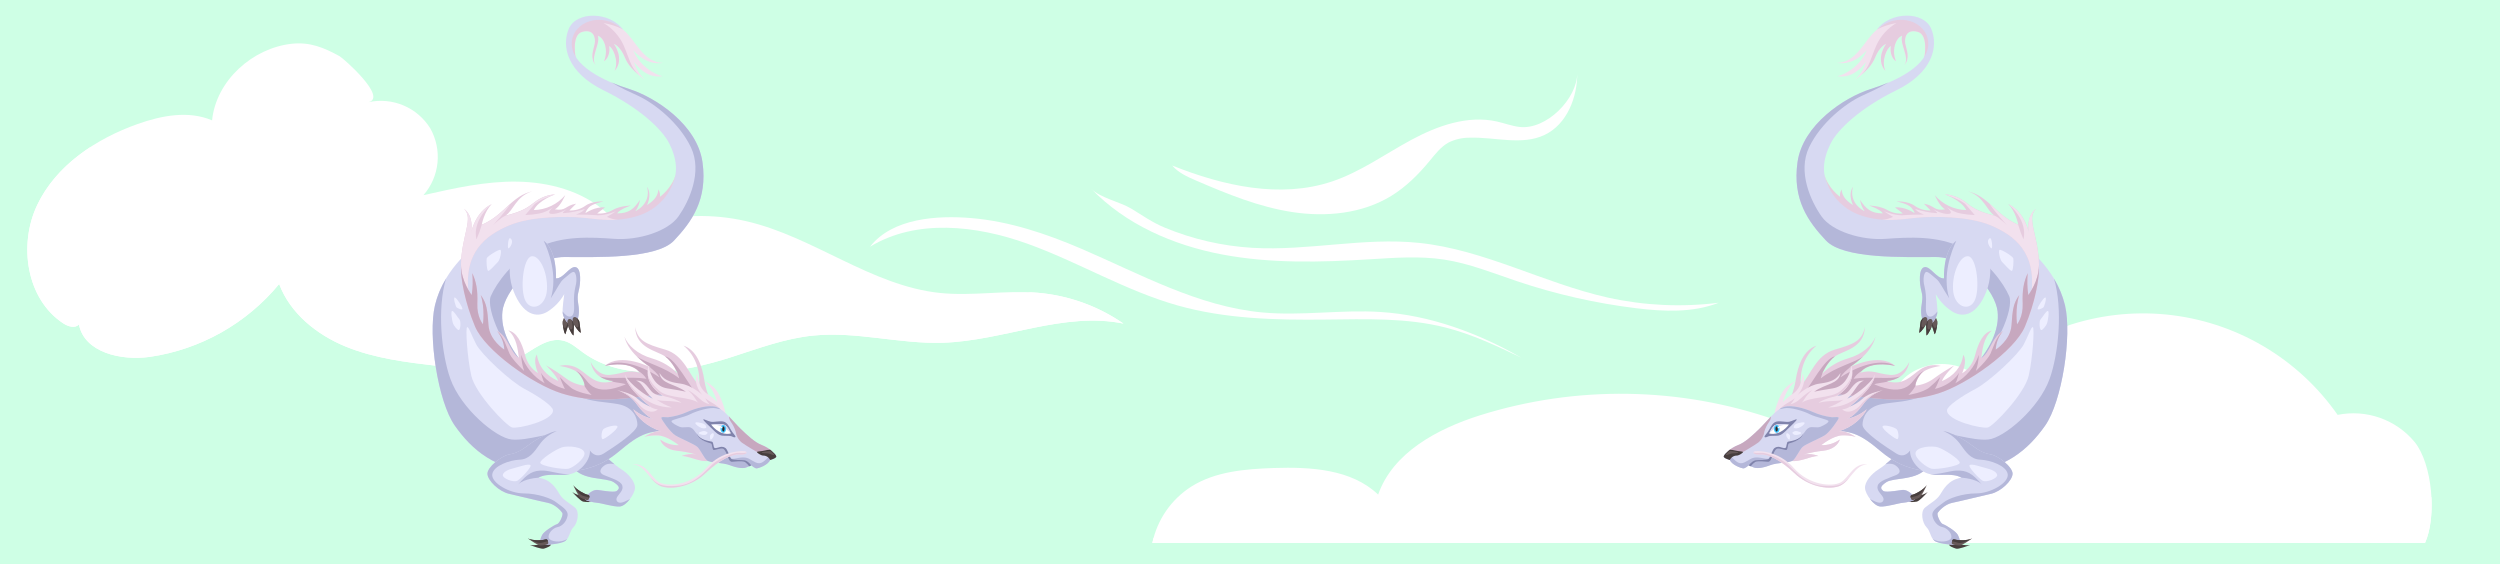 <?xml version="1.0" encoding="UTF-8"?> <svg xmlns="http://www.w3.org/2000/svg" width="1280" height="289" viewBox="0 0 1280 289" fill="none"><rect x="0" y="0" width="1280" height="289" fill="#333333" stroke="none"/> <g clip-path="url(#clip0)"> <path d="M2568 -1710H-1732V332H2568V-1710Z" fill="#CEFFE5"></path> <path d="M778 65C774 64.52 770.23 63.06 766.32 62.19C751.42 58.89 735.96 64.4 722.53 71.65C709.1 78.9 696.53 88.03 682.06 92.89C655.5 101.81 626.2 95.15 600.18 84.75C603.29 88.43 607.87 90.49 612.3 92.4C628.3 99.31 644.59 105.99 661.8 108.6C679.01 111.21 697.45 109.42 712.29 100.32C719.89 95.66 726.29 89.27 731.97 82.39C734.87 78.87 737.73 75.1 741.74 72.93C745.043 71.316 748.673 70.484 752.35 70.5C765.35 70.05 779.13 74.66 790.85 69.07C802.33 63.6 807.68 49.77 807.57 37.07C807.73 50.54 791.68 66.62 778 65Z" fill="white"></path> <path d="M641.291 126.89C669.721 128.55 698.291 121.41 726.581 124.36C760.001 127.84 790.411 145.03 823.201 152.36C841.844 156.487 861.056 157.38 880.001 155C866.711 160.21 851.891 159.54 837.711 157.81C816.993 155.28 796.585 150.653 776.801 144C764.441 139.84 752.241 134.87 739.351 132.9C726.891 131 714.201 131.97 701.621 132.74C676.271 134.3 650.621 135.02 625.621 130.27C600.621 125.52 576.211 114.88 558.621 96.53C563.221 101.37 573.421 103.32 579.191 106.81C584.961 110.3 589.921 113.89 596.321 116.54C610.629 122.475 625.829 125.974 641.291 126.89Z" fill="white"></path> <path d="M553.549 127.32C583.809 140.32 613.469 156.92 646.249 159.97C666.389 161.84 686.699 158.44 706.879 159.74C732.259 161.38 756.749 170.47 778.819 183.1C766.299 177.1 753.689 171.16 740.259 167.73C720.259 162.61 699.209 163.39 678.519 163.62C653.139 163.91 627.409 163.28 602.979 156.4C576.239 148.87 552.109 134.15 525.979 124.76C499.849 115.37 469.179 111.9 445.449 126.32C456.969 111.53 480.089 110.23 497.239 111.65C516.739 113.28 535.639 119.65 553.549 127.32Z" fill="white"></path> <path d="M108.579 61.63C96.579 56.48 82.749 59.13 70.469 63.49C49.179 71.05 28.799 84.55 19.069 104.94C9.339 125.33 13.509 153.19 32.409 165.57C34.849 167.17 38.499 168.33 40.409 166.08C43.169 180.54 62.099 184.78 76.679 182.72C102.629 178.94 126.244 165.641 142.929 145.41C148.559 160.41 162.119 171.33 176.929 177.41C191.739 183.49 207.879 185.47 223.789 187.32C237.569 188.92 252.339 190.32 264.589 183.82C272.449 179.65 280.159 172.16 288.749 174.49C292.419 175.49 295.349 178.17 298.429 180.41C319.769 195.96 349.429 190.9 374.579 182.81C388.319 178.39 401.999 173.23 416.359 171.81C438.359 169.57 460.359 176.13 482.439 175.49C513.709 174.59 544.579 159.35 575.219 165.68C562.204 156.685 547.064 151.245 531.299 149.9C514.649 148.5 497.839 151.72 481.219 149.99C445.959 146.31 416.469 121.12 381.919 113.21C365.007 109.361 347.404 109.77 330.689 114.4C327.489 115.29 324.169 116.35 320.909 115.73C316.629 114.92 313.449 111.46 310.189 108.56C297.999 97.76 281.259 93.29 264.999 93C248.739 92.71 232.669 96.35 216.799 99.93C220.851 95.291 223.364 89.509 223.991 83.382C224.618 77.254 223.328 71.084 220.299 65.72C217.056 60.484 212.268 56.383 206.596 53.983C200.923 51.583 194.646 51.002 188.629 52.32C198.629 49.91 175.809 29.84 173.869 28.78C165.809 24.34 158.689 21.42 149.419 22.4C129.379 24.56 110.639 41.21 108.579 61.63Z" fill="white"></path> <path d="M575.199 165.69C562.191 156.694 547.058 151.251 531.299 149.9C530.079 149.8 528.859 149.72 527.639 149.66C516.989 151.96 506.409 155.38 495.789 157.77C454.343 166.938 410.975 160.617 373.869 140C361.429 147.54 347.589 153.68 333.039 153.93C318.489 154.18 303.159 147.52 296.259 134.7C284.649 146.9 271.259 159.27 254.499 161.19C237.739 163.11 218.679 148.61 222.629 132.24C207.289 133 191.629 133.73 176.809 129.79C161.989 125.85 147.809 116.39 142.029 102.14C137.399 110.27 132.229 118.41 124.679 123.95C117.129 129.49 106.679 131.95 98.249 127.78C89.819 123.61 85.549 111.68 91.249 104.23C79.999 114 60.869 112.53 51.309 101.14C45.779 94.54 44.079 85.28 45.889 76.98C46.034 76.368 46.221 75.766 46.449 75.18C34.849 82.7 24.999 92.54 19.069 104.94C9.339 125.33 13.509 153.19 32.409 165.57C34.849 167.17 38.499 168.33 40.409 166.08C43.169 180.54 62.099 184.78 76.679 182.72C102.629 178.94 126.244 165.641 142.929 145.41C148.559 160.41 162.119 171.33 176.929 177.41C191.739 183.49 207.879 185.47 223.789 187.32C237.569 188.92 252.339 190.32 264.589 183.82C272.449 179.65 280.159 172.16 288.749 174.49C292.419 175.49 295.349 178.17 298.429 180.41C319.769 195.96 349.429 190.9 374.579 182.81C388.319 178.39 401.999 173.23 416.359 171.81C438.359 169.57 460.359 176.13 482.439 175.49C513.679 174.6 544.549 159.36 575.199 165.69Z" fill="white"></path> <path d="M118.001 103.72C117.629 101.064 117.843 98.359 118.629 95.795C119.415 93.231 120.754 90.871 122.551 88.88C126.199 84.933 130.958 82.186 136.201 81C142.201 79.51 148.751 79.72 154.201 82.59C159.651 85.46 163.731 91.24 163.621 97.39C163.691 95.05 166.171 93.39 168.511 93.39C170.851 93.39 173.001 94.6 174.861 96C176.302 97.002 177.537 98.272 178.501 99.74C181.501 104.74 178.371 111.66 173.501 114.9C177.418 114.013 180.861 111.69 183.151 108.39C185.995 104.723 187.368 100.126 187.001 95.5C186.784 93.205 185.986 91.002 184.682 89.101C183.379 87.199 181.613 85.66 179.551 84.63C175.371 82.72 169.901 83.7 167.031 87.29C168.031 84.42 166.741 81.1 164.521 79C162.301 76.9 159.351 75.77 156.451 74.8C150.451 72.8 144.161 71.14 137.801 71.31C131.441 71.48 124.941 73.61 120.521 78.18C117.388 81.568 115.334 85.811 114.621 90.37C113.291 97.98 115.891 106.98 122.861 110.3C121.026 109.016 119.659 107.172 118.963 105.044C118.266 102.916 118.28 100.619 119.001 98.5L118.001 103.72Z" fill="white"></path> <path d="M249.209 114C252.143 117.314 253.9 121.504 254.209 125.92C254.619 130.6 253.449 135.63 250.119 138.92C246.789 142.21 241.059 143.28 237.269 140.49C242.269 144.76 250.059 144.3 255.879 141.2C258.449 139.878 260.731 138.059 262.592 135.848C264.453 133.637 265.856 131.078 266.719 128.32C267.538 125.546 267.64 122.609 267.015 119.785C266.391 116.961 265.061 114.341 263.149 112.17C258.879 107.61 252.199 106.17 245.959 106.17C241.829 106.22 236.599 107.1 234.199 110.87C239.729 108 244.879 109.32 249.209 114Z" fill="white"></path> <path d="M172.11 46C175.42 48.81 177.84 53.84 175.35 57.4C176.28 55.32 179.57 55.9 181.08 57.6C183.45 60.28 183.5 64.48 181.91 67.68C180.32 70.88 177.36 73.21 174.22 74.93C178.757 74.134 182.93 71.934 186.15 68.64C189.23 65.26 190.82 60.36 189.56 55.96C188.3 51.56 183.84 48.09 179.3 48.63C179.957 48.083 180.412 47.333 180.594 46.497C180.775 45.662 180.671 44.79 180.3 44.02C179.509 42.501 178.288 41.249 176.79 40.42C170.79 36.6 162.79 35.48 156.54 38.8C150.59 41.95 146.43 50.24 149.54 56.67C150.44 44.54 162.18 37.59 172.11 46Z" fill="white"></path> <path d="M609.93 249.14C622.27 241.36 637.52 240.14 652.1 239.62C671.01 239.01 691.93 240.15 705.61 253.23C713.17 231.69 735.9 219.58 757.61 212.68C807.035 197.162 860.144 197.975 909.07 215C920.96 195.2 950.22 188.48 969.56 201.11C976.56 185.11 1001.56 181.11 1013.08 194.26C1025.75 182.117 1040.89 172.86 1057.48 167.126C1074.06 161.392 1091.69 159.316 1109.15 161.041C1126.62 162.767 1143.5 168.252 1158.64 177.122C1173.78 185.991 1186.82 198.033 1196.87 212.42C1204.08 210.957 1211.55 211.474 1218.49 213.916C1225.43 216.358 1231.58 220.634 1236.28 226.29C1245.5 237.69 1247.65 264.64 1241.62 278H590C591.232 272.105 593.629 266.514 597.052 261.558C600.474 256.602 604.853 252.38 609.93 249.14Z" fill="white"></path> <path d="M699.29 269.92C704.777 265.494 711.465 262.814 718.49 262.228C725.515 261.641 732.555 263.175 738.7 266.63C751.185 253.537 766.327 243.267 783.109 236.509C799.892 229.751 817.925 226.663 836 227.45C859.55 228.64 885.41 239.18 893.44 261.35C905.73 243.85 924.14 229.59 945.35 226.91C966.56 224.23 990.06 235.52 997.35 255.63C1005.35 249.88 1013.64 244.01 1023.24 241.74C1032.84 239.47 1044.18 241.69 1050 249.65C1052.45 238.07 1071.08 234.85 1077.29 244.93C1088.83 222.06 1114.75 207.28 1140.29 209C1165.83 210.72 1189.56 228.83 1197.94 253C1209.83 242.76 1228.94 242.2 1241.44 251.73C1242.69 252.73 1243.83 253.66 1244.9 254.65C1245.35 263.4 1244.29 272.02 1241.61 277.95H590C590.17 277.11 590.37 276.28 590.59 275.46C610.566 265.555 632.332 259.774 654.59 258.46C670.36 257.59 687.48 259.45 699.29 269.92Z" fill="white"></path> <path d="M319.2 15.34C325.67 20.71 329.13 31.93 339.49 32.22C330.71 33.51 325.39 26.9 324.24 25.75C327.4 33.66 335 38.12 339.2 39C330.86 40.44 325.68 33 324.52 31.66C326.68 38.13 330.28 40.87 330.28 40.87C330.28 40.87 322.51 35.87 320.06 29.65C317.61 23.43 314.3 22.46 314.3 22.46C314.3 22.46 320.06 30.09 314.73 36.27C317.03 30.95 313.73 24.18 311.85 23.61C311.85 23.61 313 28.61 309.26 31.38C311.56 26.2 309.69 19.44 306.09 18.29C307.53 22.46 302.09 29.37 304.94 33.4C301.94 29.4 303.94 25.49 304.51 22.47C305.08 19.45 304.08 14.7 298.18 16.28C292.28 17.86 294.87 30.09 294.87 30.09C294.87 30.09 287.1 17.72 294.29 12.82C301.48 7.92 310.14 6.95 319.2 15.34Z" fill="#F2E1EE"></path> <path d="M294.309 12.8C301.379 8 309.849 7 318.739 14.93C315.664 13.412 312.382 12.354 308.999 11.79C313.56 14.458 317.174 18.481 319.339 23.3C322.339 30.2 322.629 33.93 327.039 38.4C324.609 36.34 321.459 33.18 320.039 29.64C317.589 23.45 314.279 22.45 314.279 22.45C314.279 22.45 320.039 30.08 314.709 36.26C317.009 30.94 313.709 24.17 311.829 23.6C311.829 23.6 312.979 28.6 309.239 31.37C311.539 26.19 309.669 19.43 306.069 18.28C307.509 22.45 302.069 29.36 304.919 33.39C301.919 29.39 303.919 25.48 304.489 22.46C305.059 19.44 304.059 14.69 298.159 16.27C292.259 17.85 294.849 30.08 294.849 30.08C294.849 30.08 287.119 17.69 294.309 12.8Z" fill="#E6CCDF"></path> <path d="M293 251.89C293.94 252.98 297.37 256.66 298.6 256.83C299.83 257 302.69 257.42 302.73 256.35C302.77 255.28 302.92 254.13 301.41 254.3C299.9 254.47 295.19 253.64 293 251.89Z" fill="#473E3D"></path> <path d="M305.2 227.32C308.46 232.88 314.6 238.06 318.2 240.32C321.8 242.58 325.3 246.65 325.11 249.91C324.92 253.17 320.51 259.12 317.24 259.31C313.97 259.5 308.03 257.58 305.73 257.39C303.43 257.2 299.98 256.39 299.59 255.66C299.2 254.93 302.47 250.29 306.3 250.86C310.13 251.43 314.93 252.2 315.89 251.24C316.85 250.28 318 249.32 314.16 246.83C310.32 244.34 298.24 246.06 293.44 239.35C288.64 232.64 290.95 223.24 295.17 221.7C299.39 220.16 303.09 223.1 305.2 227.32Z" fill="#D7D9F2"></path> <path d="M314.209 246.88C310.369 244.39 298.289 246.11 293.489 239.4C288.689 232.69 290.999 223.29 295.219 221.75C299.439 220.21 303.089 223.09 305.219 227.31C307.757 231.307 310.96 234.842 314.689 237.76C313.232 237.257 311.642 237.292 310.209 237.86C308.099 239.01 305.609 241.7 309.209 243.23C312.809 244.76 317.839 246.11 318.609 248.6C319.379 251.09 316.879 252.82 315.919 254.55C314.959 256.28 316.299 258.39 319.759 256.85C320.839 256.37 321.759 255.91 322.579 255.51C321.009 257.56 318.979 259.25 317.269 259.35C314.009 259.54 308.059 257.62 305.759 257.43C303.459 257.24 299.999 256.43 299.619 255.7C299.239 254.97 302.499 250.33 306.329 250.9C310.159 251.47 314.959 252.24 315.919 251.28C316.879 250.32 317.999 249.38 314.209 246.88Z" fill="#B4B7D9"></path> <path d="M293.539 248.41C294.099 249.73 296.219 254.29 297.349 254.84C298.479 255.39 301.059 256.66 301.429 255.65C301.799 254.64 302.289 253.6 300.799 253.29C299.309 252.98 295.069 250.75 293.539 248.41Z" fill="#665958"></path> <path d="M300.799 253.29C301.919 253.52 301.909 254.18 301.679 254.92C301.139 254.32 299.679 254.36 298.099 253.72C296.149 252.92 293.529 248.41 293.529 248.41C295.069 250.75 299.309 253 300.799 253.29Z" fill="#473E3D"></path> <path d="M366.78 209.86C356.04 200.65 340.69 199.69 322.08 202.95C303.47 206.21 283.14 202.18 272.59 191.44C262.04 180.7 256.09 169.57 257.24 159.44C258.39 149.31 272.97 131.62 288.89 131.62C304.81 131.62 336.08 132.77 345.1 123.18C354.12 113.59 362.37 102.27 359.68 83.09C356.99 63.91 335.68 49.9 322.27 45.68C308.86 41.46 292.54 33.4 292.73 22.28C292.92 11.16 308.27 5.21 319.2 15.37C312.29 5.78 295.03 5.59 291.2 14.79C287.37 23.99 290.62 37.21 309 46.23C327.38 55.25 339.12 66.23 342.76 73.66C346.4 81.09 348.52 90.35 341.23 99.17C333.94 107.99 323.58 113.75 305.17 111.83C286.76 109.91 266.04 110.3 252.22 119.12C238.4 127.94 226.32 140.8 222.68 156.34C219.04 171.88 224.21 205.64 232.85 217.92C241.49 230.2 253.57 240.75 274.67 241.71C295.77 242.67 306.32 239.98 316.67 231.35C327.02 222.72 333.55 217.92 349.86 222.72C362.75 217 366.78 209.86 366.78 209.86Z" fill="#D7D9F2"></path> <path d="M275.169 126.89C287.829 120.56 302.509 121.42 314.589 122.29C326.669 123.16 341.929 118.55 347.389 110.78C352.849 103.01 359.769 88 353.729 75.38C347.689 62.76 334.999 52.94 326.999 49.2C322.679 47.2 317.789 45.03 313.069 42.2C316.088 43.487 319.168 44.621 322.299 45.6C335.699 49.87 356.999 63.87 359.679 83.06C362.359 102.25 354.119 113.56 345.099 123.15C336.079 132.74 304.809 131.59 288.889 131.59C272.969 131.59 258.389 149.24 257.239 159.41C256.169 168.83 261.239 179.08 270.339 189.08C258.249 181.15 248.599 157.84 251.289 151.64C254.169 145 262.509 133.22 275.169 126.89Z" fill="#B4B7D9"></path> <path d="M222.71 156.34C223.877 151.495 225.793 146.863 228.39 142.61C223.7 158.09 226.05 181.33 230.58 193.94C236.05 209.19 253.89 224.15 261.94 225.02C269.99 225.89 283.81 220.7 288.94 221.85C293.179 223.461 297.156 225.692 300.74 228.47C300.74 228.47 303.62 235.66 309.08 232.21C314.54 228.76 326.35 220.99 326.35 217.53C326.35 214.07 324.35 208.32 316.28 206.88C309.78 205.72 302.9 205.88 295.96 202.79C304.574 204.408 313.409 204.459 322.04 202.94C340.65 199.68 356.04 200.64 366.74 209.85C366.74 209.85 362.74 216.95 349.86 222.7C333.55 217.9 327.03 222.7 316.67 231.33C306.31 239.96 295.76 242.65 274.67 241.69C253.58 240.73 241.48 230.18 232.85 217.9C224.22 205.62 219.06 171.88 222.71 156.34Z" fill="#B4B7D9"></path> <path d="M283.139 210.05C283.059 207.94 275.849 202.95 268.559 199.12C261.269 195.29 246.499 181.47 243.809 176.29C241.119 171.11 240.169 167.47 239.209 167.47C238.249 167.47 239.209 183.2 241.319 192.41C243.429 201.62 259.319 218.12 262.229 218.88C265.139 219.64 283.329 215.42 283.139 210.05Z" fill="#EDEEFF"></path> <path d="M234.79 169C235.79 169.25 236.13 164.4 235.17 163.44C234.21 162.48 232.48 159.22 231.53 159.22C230.58 159.22 231.53 164.4 231.91 165.55C232.29 166.7 234 168.81 234.79 169Z" fill="#EDEEFF"></path> <path d="M232.88 152.31C231.88 152.11 233.26 157.11 233.88 157.49C234.5 157.87 236.76 159.02 236.76 158.07C236.76 157.12 233.83 152.5 232.88 152.31Z" fill="#EDEEFF"></path> <path d="M316.131 218.3C315.651 217.17 309.801 218.68 308.841 219.83C307.881 220.98 307.691 224.43 308.461 224.83C309.231 225.23 316.711 219.64 316.131 218.3Z" fill="#EDEEFF"></path> <path d="M256.28 127.95C255.59 127.44 249.37 131.21 249.18 132.36C248.99 133.51 249.18 138.5 249.95 138.69C250.72 138.88 253.95 135.05 254.95 134.09C255.95 133.13 257 128.52 256.28 127.95Z" fill="#EDEEFF"></path> <path d="M261.271 122C260.151 121.26 259.741 127 260.271 127.18C260.801 127.36 263.571 123.54 261.271 122Z" fill="#EDEEFF"></path> <path d="M271.289 279C272.619 279.55 277.289 281.31 278.509 280.91C279.729 280.51 282.429 279.6 281.979 278.63C281.529 277.66 281.149 276.57 279.879 277.39C278.609 278.21 273.999 279.62 271.289 279Z" fill="#473E3D"></path> <path d="M275.65 244.58C280.83 241.7 287.35 244.2 292.92 242.47C298.49 240.74 304.81 232.69 300.79 226.93C296.77 221.17 287.36 219.45 282.37 221.37C278.039 223.016 273.968 225.275 270.28 228.08C266.64 230.77 264.72 231.92 260.69 232.68C256.66 233.44 249.37 239.2 249.56 242.68C249.75 246.16 255.51 251.68 260.69 252.85C265.87 254.02 276.61 256.69 280.45 257.45C284.29 258.21 287.36 261.67 287.93 262.63C288.5 263.59 286.59 268 285.24 268.38C283.89 268.76 278.53 272.02 277.57 273.94C276.61 275.86 276.04 278.16 276.8 278.74C277.56 279.32 287.54 278.74 289.65 276.82C291.76 274.9 291.57 272.02 293.65 269.91C295.73 267.8 296.91 262.04 294.42 259.91C291.93 257.78 288.47 256.07 286.75 253.39C285.03 250.71 282.56 245.54 275.65 244.58Z" fill="#D7D9F2"></path> <path d="M280.451 257.44C276.611 256.67 265.871 253.99 260.691 252.84C255.511 251.69 249.761 246.13 249.561 242.67C249.361 239.21 256.661 233.46 260.691 232.67C264.721 231.88 266.641 230.75 270.281 228.07C273.968 225.265 278.04 223.005 282.371 221.36C283.254 221.034 284.174 220.819 285.111 220.72C281.421 222.114 278.253 224.615 276.041 227.88C273.551 231.33 271.041 235.17 266.041 235.36C261.041 235.55 252.611 238.43 252.041 242.84C251.471 247.25 260.861 252.62 268.151 252.62C275.441 252.62 282.541 255.31 284.841 257.22C287.141 259.13 291.171 261.06 290.591 264.13C290.011 267.2 287.711 269.5 285.411 269.89C283.111 270.28 280.231 273.34 281.001 275.45C281.661 277.26 287.001 278.22 290.401 275.92C290.175 276.236 289.917 276.528 289.631 276.79C287.521 278.71 277.541 279.28 276.781 278.71C276.021 278.14 276.591 275.83 277.551 273.91C278.511 271.99 283.881 268.73 285.221 268.35C286.561 267.97 288.481 263.55 287.911 262.6C287.341 261.65 284.291 258.2 280.451 257.44Z" fill="#B4B7D9"></path> <path d="M275.65 244.58C276.327 244.678 276.995 244.825 277.65 245.02L275.65 244.58Z" fill="#B4B7D9"></path> <path d="M278.339 240.94C281.889 241.07 287.129 243.04 291.869 242.75C286.549 243.91 280.509 241.89 275.649 244.59C275.649 244.59 268.359 244.97 265.289 248.04C270.279 242.28 272.999 240.75 278.339 240.94Z" fill="#B4B7D9"></path> <path d="M270.279 275.66C271.429 276.52 275.559 279.4 276.799 279.3C278.039 279.2 280.919 279.01 280.729 277.96C280.539 276.91 280.439 275.75 278.999 276.23C277.559 276.71 272.779 276.91 270.279 275.66Z" fill="#665958"></path> <path d="M279 276.24C280.09 275.88 280.41 276.45 280.58 277.24C279.81 276.99 278.58 277.77 276.89 278C274.8 278.29 270.27 275.7 270.27 275.7C272.78 276.91 277.57 276.72 279 276.24Z" fill="#473E3D"></path> <path d="M299.249 231.92C298.819 228.69 290.809 228.08 287.739 229.04C284.669 230 276.609 235.18 276.609 236.91C276.609 238.64 288.509 240.55 290.999 240C293.489 239.45 299.629 234.8 299.249 231.92Z" fill="#EDEEFF"></path> <path d="M271.63 238.25C270.92 237.06 265.11 239.25 262.81 239.78C260.51 240.31 257.63 241.51 257.44 243.23C257.25 244.95 263 247.23 264.92 246.11C266.84 244.99 272.2 239.21 271.63 238.25Z" fill="#EDEEFF"></path> <path d="M289.65 162.41C288.53 162.3 288.18 164.09 288.09 164.76C288 165.43 288.5 170.05 289.49 171.13C290.42 167.81 291.36 165.88 291.23 164.94C291.1 164 290.72 162.52 289.65 162.41Z" fill="#665958"></path> <path d="M288.09 164.77C288.09 164.63 288.14 164.43 288.19 164.21C288.19 165.49 288.37 167.74 289.19 167.88C290.25 168.05 290.68 165 290.65 163.21C290.928 163.758 291.108 164.35 291.18 164.96C291.32 165.89 290.38 167.82 289.44 171.15C288.5 170.06 288 165.44 288.09 164.77Z" fill="#473E3D"></path> <path d="M284.669 142.53C284.669 142.53 285.669 122.53 273.539 121.43C261.409 120.33 258.389 137.54 262.999 149.24C267.609 160.94 274.509 163.05 280.269 159.6C283.85 157.365 286.816 154.271 288.899 150.6C288.899 150.6 287.749 158.27 288.129 160.6C288.509 162.93 290.819 166.55 292.729 166.35C294.639 166.15 296.179 164.24 296.369 160.02C296.559 155.8 295.029 153.5 296.179 149.28C297.329 145.06 297.709 137.39 294.649 136.81C291.589 136.23 288.509 142.72 284.669 142.53Z" fill="#D7D9F2"></path> <path d="M284.67 142.53C288.51 142.72 291.58 136.2 294.67 136.77C297.76 137.34 297.36 145.02 296.2 149.24C295.04 153.46 296.58 155.76 296.39 159.98C296.2 164.2 294.66 166.12 292.75 166.31C290.84 166.5 288.53 162.86 288.15 160.56C288.097 160.199 288.07 159.835 288.07 159.47C288.97 160.72 290.44 162.33 291.98 162.09C294.47 161.71 293.9 157.09 293.9 155.18C293.746 152.281 294.005 149.376 294.67 146.55C295.67 142.91 294.86 139.64 293.9 139.26C292.94 138.88 290.83 140.99 288.72 142.71C286.61 144.43 285.84 146.93 282.01 152.71C285.68 140.97 280.82 128.45 278.33 123.21C285.35 128.32 284.67 142.53 284.67 142.53Z" fill="#B4B7D9"></path> <path d="M291.43 163.32C290.33 163.52 290.43 165.32 290.57 166.01C290.71 166.7 292.39 171.01 293.64 171.77C293.64 168.32 294.02 166.21 293.64 165.34C293.26 164.47 292.49 163.13 291.43 163.32Z" fill="#665958"></path> <path d="M290.57 166C290.57 165.86 290.57 165.66 290.51 165.44C290.88 166.67 291.64 168.79 292.51 168.69C293.58 168.56 293.16 165.52 292.66 163.79C293.081 164.241 293.42 164.762 293.66 165.33C294.04 166.19 293.66 168.33 293.66 171.76C292.39 171 290.67 166.67 290.57 166Z" fill="#473E3D"></path> <path d="M293.889 162.4C292.829 162.77 293.249 164.54 293.439 165.19C293.629 165.84 295.999 169.84 297.349 170.41C296.829 167 296.879 164.85 296.349 164.06C295.819 163.27 294.909 162 293.889 162.4Z" fill="#665958"></path> <path d="M293.451 165.18C293.451 165.04 293.361 164.85 293.311 164.63C293.861 165.79 294.931 167.77 295.781 167.54C296.781 167.25 295.941 164.3 295.181 162.68C295.658 163.063 296.064 163.526 296.381 164.05C296.891 164.85 296.831 166.99 297.381 170.4C296.001 169.84 293.651 165.83 293.451 165.18Z" fill="#473E3D"></path> <path d="M272.2 131.21C267.8 131.84 266.06 148.67 269.13 154.21C272.2 159.75 279.68 156.9 280.06 148.07C280.44 139.24 276.23 130.63 272.2 131.21Z" fill="#EDEEFF"></path> <path d="M236 135.81C236.29 120.27 242.81 111.64 237.44 106.81C243.19 111.03 241.08 119.47 241.08 119.47C241.08 119.47 243.19 108.54 251.82 104.47C247.98 108.11 246.64 115.02 246.64 115.02C246.64 115.02 251.44 113.49 257.96 107.35C264.48 101.21 267.55 99.1 272.54 97.95C264.1 100.44 262.76 108.12 258.73 110.42C267.94 108.12 270.24 106.2 274.46 102.94C277.337 100.905 280.723 99.711 284.24 99.49C284.24 99.49 275.61 102.56 273.31 107.55C276.386 107.486 279.412 106.77 282.19 105.447C284.967 104.125 287.432 102.227 289.42 99.88C289.42 99.88 286.93 105.83 284.05 107.17C290 108.17 289.23 105.25 294.98 104.29L291.53 107.74C294.396 107.88 297.229 107.071 299.59 105.44C303.23 102.75 308.99 103.14 308.99 103.14C308.99 103.14 303.24 104.29 301.51 106.21C299.78 108.13 299.78 109.09 299.78 109.09C299.78 109.09 304.78 105.64 309.78 106.21C307.86 107.55 305.78 109.28 305.78 109.28C308.519 109.53 311.268 108.925 313.65 107.55C317.65 105.25 323.05 105.25 323.05 105.25C323.05 105.25 317.49 106.98 315.95 109.25C322.09 109.25 324.58 106.95 327.65 102.34C327.359 104.417 326.57 106.394 325.35 108.1C325.35 108.1 333.6 104.46 331.3 95.63C334.18 100.04 330.92 105.8 331.11 105.22C331.3 104.64 336.86 102.34 337.06 96.97C338.4 99.27 337.83 100.81 337.83 100.81C337.83 100.81 344.16 96.4 346.08 88.92C345.089 93.886 342.788 98.498 339.415 102.276C336.043 106.054 331.722 108.863 326.9 110.41C315.39 114.25 304.84 111.94 297.9 111.41C290.96 110.88 272.39 110.41 260.68 115.41C248.97 120.41 236.68 129.03 240.15 151.86C237.929 146.762 236.528 141.345 236 135.81Z" fill="#E6CCDF"></path> <path d="M290.49 106.93L291.19 106.47C291.19 106.47 290.94 106.65 290.49 106.93Z" fill="#F2E1EE"></path> <path d="M283.16 106.08C283.68 105.62 284.09 105.31 284.09 105.31C284.09 105.31 283.76 105.63 283.16 106.08Z" fill="#F2E1EE"></path> <path d="M273.35 104.93C271.05 107.62 268.94 110.11 268.94 110.11C271.322 110.029 273.696 109.771 276.04 109.34C278.64 108.83 281.083 107.713 283.17 106.08C281.79 107.3 279.69 109.53 282.76 109.53C285.83 109.53 289.13 107.78 290.5 106.92C289.37 107.69 287.38 109.14 288.5 109.14C292.22 108.876 295.894 108.157 299.44 107C298.29 108.73 294.84 109.88 294.84 109.88C294.84 109.88 300.98 109.88 303.47 110.07C305.96 110.26 309.23 110.65 315.36 108.15C313.884 109.198 312.348 110.16 310.76 111.03C312.49 111.893 314.379 112.394 316.31 112.5C309.05 113 302.63 111.81 297.91 111.41C291 110.83 272.4 110.41 260.69 115.41C248.98 120.41 236.69 129.03 240.16 151.86C237.935 146.763 236.531 141.346 236 135.81C236.29 120.27 242.81 111.64 237.44 106.81C242.57 110.57 241.44 117.68 241.15 119.18C241.54 117.49 243.85 108.83 250.98 104.94L251.26 104.89C241.09 114.1 243.97 122.54 243.97 122.54C245.038 120.111 245.937 117.612 246.66 115.06C246.66 115.06 251.46 113.53 257.98 107.39C259.22 106.22 260.34 105.2 261.36 104.3C258.75 108.51 252.41 115.3 252.41 115.3C252.41 115.3 256.82 111.08 258.74 110.5C267.95 108.2 270.25 106.28 274.47 103.02C277.347 100.985 280.733 99.791 284.25 99.57C284.25 99.57 275.65 102.24 273.35 104.93Z" fill="#F2E1EE"></path> <path d="M236.001 135.81C235.711 142.72 238.001 154.81 243.191 167.17C248.381 179.53 272.831 196.81 287.501 201.41C302.171 206.01 315.411 204.86 334.401 202.27C345.739 200.744 357.243 203.442 366.721 209.85C363.639 205.49 361.588 200.488 360.721 195.22C359.431 186.73 356.551 179.22 349.931 176.95C355.931 181.84 358.561 189.32 357.991 197.38C352.811 192.2 350.511 181.84 340.441 178.96C330.371 176.08 326.631 174.36 325.191 167.45C325.481 178.38 336.411 179.54 340.441 182.45C344.471 185.36 347.061 191.37 347.061 191.37C343.48 187.715 339.021 185.04 334.111 183.6C326.051 181.3 321.451 176.69 319.721 172.38C321.721 181.3 333.241 188.21 333.241 188.21C333.241 188.21 317.991 180.15 309.641 187.35C319.421 185.35 325.181 187.64 327.481 190.8C321.151 189.07 318.851 191.38 312.231 191.95C305.611 192.52 302.451 185.33 302.451 185.33C302.451 185.33 303.311 194.25 313.961 195.11C305.331 197.7 301.871 192.52 296.691 189.11C295.188 188.099 293.485 187.421 291.698 187.123C289.911 186.824 288.081 186.912 286.331 187.38C286.331 187.38 294.101 188.24 296.691 191.7C299.281 195.16 299.281 197.46 299.281 197.46C295.837 197.085 292.556 195.793 289.781 193.72C286.488 191.277 283.052 189.033 279.491 187C279.491 187 284.961 192.18 285.821 195.06C279.821 192.47 275.751 187.87 274.891 181.54C272.591 184.71 275.471 191.04 275.471 191.04C272.144 188.955 269.767 185.648 268.851 181.83C267.121 175.21 264.531 170.03 260.221 169.17C264.541 172.62 265.111 179.24 265.691 183.27C261.091 180.39 259.931 171.76 254.471 169.46C256.727 172.13 258.042 175.469 258.211 178.96C258.211 178.96 250.731 174.36 250.151 166.59C249.571 158.82 249.291 155.37 246.151 151.05C248.451 157.96 247.301 166.05 247.301 166.05C247.301 166.05 244.131 162.31 244.421 155.4C244.711 148.49 243.841 144.18 241.831 139.86C242.196 143.598 242.099 147.366 241.541 151.08C241.541 151.08 236.001 143.87 236.001 135.81Z" fill="#E6CCDF"></path> <path d="M337.62 193.17C336.62 191.23 334.62 189.55 332.29 187.69C332.94 187.99 333.29 188.18 333.29 188.18C330.709 186.553 328.309 184.655 326.13 182.52C330.64 185.85 340.08 187.7 347.77 193.74C347.543 192.832 347.238 191.946 346.86 191.09L347.1 191.34C347.1 191.34 344.51 185.34 340.48 182.42C346.04 183.42 352.76 197.42 358.42 204.29L357.57 205.03C350.217 202.172 342.259 201.222 334.44 202.27C315.44 204.86 302.21 206.01 287.54 201.41C272.87 196.81 248.41 179.54 243.23 167.17C238.05 154.8 235.75 142.71 236.04 135.81C236.04 143.87 241.51 151.06 241.51 151.06C242.068 147.346 242.165 143.578 241.8 139.84C243.8 144.16 244.68 148.47 244.39 155.38C244.1 162.29 247.26 166 247.26 166C247.26 166 248.41 157.94 246.11 151C249.28 155.32 249.56 158.77 250.11 166.54C250.66 174.31 258.2 179 258.2 179C258.031 175.509 256.716 172.17 254.46 169.5C258.2 172.67 259.35 177.84 260.89 181.11C262.43 184.38 268.37 189.93 268.37 189.93C267.446 187.273 266.931 184.492 266.84 181.68C268.963 187.849 273.261 193.032 278.93 196.26C277.93 195.11 277.01 190.89 277.01 190.89C277.01 190.89 280.08 196.84 289.29 199.14C288.52 198.14 286.6 193 286.6 193C288.312 194.931 290.171 196.726 292.16 198.37C295.42 201.06 302.9 202.21 302.9 202.21C301.642 201.026 300.546 199.681 299.64 198.21C299.48 197.95 299.33 197.69 299.19 197.43H299.35C299.35 197.43 299.35 195.13 296.76 191.67C296.277 191.013 295.681 190.448 295 190C298.56 191.26 300.16 195.92 303.52 197.94C307.36 200.24 312.52 200.05 320.4 196.79C319.07 196.13 316.4 196.1 313.14 195.31L314.07 195.06C311.564 194.933 309.142 194.116 307.07 192.7C312.38 194.5 322.07 192.55 330.95 193.91C329.957 192.332 328.608 191.01 327.01 190.05C324.4 187.26 318.8 185.43 309.75 187.29C315.75 183.77 326.87 186.07 337.62 193.17Z" fill="#C7A8BF"></path> <path d="M365.38 235.23C360.06 237.96 353.15 233.23 348.98 233.5C351.432 232.456 354.148 232.204 356.75 232.78C353.46 231.814 350.09 231.145 346.68 230.78C341.79 230.35 338.77 227.61 338.05 225.02C340.794 227.038 344.147 228.054 347.55 227.9C347.55 227.9 341.55 223.01 336.76 222.9C331.97 222.79 329.85 223.76 329.85 223.76C329.85 223.76 334.17 220.59 338.48 220.76C331.14 218.6 326.11 213.42 324.24 209.54C327.138 212.004 330.596 213.721 334.31 214.54C334.31 214.54 330.31 212.96 326.11 207.06C323.676 203.557 320.103 201.006 316 199.84C316 199.84 323 200.99 326.22 204.01C328.248 205.894 330.627 207.362 333.22 208.33C333.22 208.33 320.42 198.83 319.98 191.78C322.43 197.1 331.63 203.15 334.22 204.15C329.62 199.83 328.9 195.66 325.59 194.94C330.34 194.36 332.06 199.4 334.37 201.13C335.824 202.166 337.588 202.673 339.37 202.57C339.37 202.57 329.3 197.1 332.03 187.32C333.18 193.32 336.2 197.97 341.53 198.83C346.86 199.69 349.3 200.12 351.17 200.56C345.17 196.24 338.51 196.82 337.65 190.92C339.65 194.23 342.4 195.67 348.3 196.39C354.2 197.11 359.67 202.29 359.67 202.29C359.67 202.29 354.49 196.97 357.08 191.21C357.37 196.53 359.38 199.99 362.4 201.86C364.18 202.941 365.782 204.29 367.15 205.86C367.15 205.86 365.71 199.1 360.68 195.21C367.68 198.09 368.74 203.7 369.89 206.14C370.72 208.221 371.3 210.393 371.62 212.61C371.62 212.61 359.25 209.73 353.62 214.61C347.99 219.49 358.08 226.7 358.08 226.7L365.38 235.23Z" fill="#F2E1EE"></path> <path d="M331 204.87C334.881 207.347 339.396 208.646 344 208.61C341.202 207.652 338.552 206.306 336.13 204.61C339.01 205.76 343.52 204.8 348.89 206.24C347.74 205.19 343.71 203.65 341.6 203.24C340.836 203.091 340.089 202.866 339.37 202.57H339.44C339.44 202.57 332.5 198.8 331.71 191.93C332.5 194.68 334.53 197.55 337.96 200.37C342.28 203.92 353.02 203.06 357.62 206.22C356.37 205.36 355.7 202.58 352.06 199.7C353.59 200.28 355.99 202.1 358.39 204.3C359.765 205.598 361.448 206.523 363.28 206.99C362.402 206.076 361.657 205.043 361.07 203.92C363.47 205.92 367.69 207.37 369.32 210.35L369.7 212.27C365.98 211.69 357.91 210.96 353.7 214.65C348.09 219.54 358.16 226.74 358.16 226.74L365.35 235.23C360.03 237.96 353.12 233.23 348.95 233.5C351.397 232.466 354.104 232.215 356.7 232.78C353.413 231.814 350.046 231.144 346.64 230.78C341.75 230.35 338.73 227.61 338.01 225.02C340.754 227.037 344.107 228.054 347.51 227.9C347.51 227.9 341.51 223.01 336.72 222.9C331.93 222.79 329.81 223.76 329.81 223.76C329.81 223.76 334.13 220.59 338.44 220.76C331.1 218.6 326.07 213.42 324.2 209.54C327.098 212.003 330.555 213.72 334.27 214.54C334.27 214.54 330.27 212.96 326.07 207.06C323.931 204.037 320.956 201.705 317.51 200.35C320.79 200.87 325.18 204.58 327.22 207.11C329.62 210.11 333.93 212.19 336.81 209.6C335.379 209.475 334.003 208.99 332.81 208.19L333.25 208.35C333.25 208.35 320.45 198.85 320.01 191.8C321 195.38 324.67 200.75 331 204.87Z" fill="#E6CCDF"></path> <path d="M394.301 235.52C394.301 235.52 397.611 234.66 397.471 233.65C397.331 232.64 393.731 229.19 390.131 227.9C386.531 226.61 382.651 222.9 379.201 219.56C375.751 216.22 370.711 209.49 366.541 208.34C362.371 207.19 355.751 209.2 351.861 210.93C348.711 212.346 345.362 213.266 341.931 213.66C340.491 213.66 338.621 213.23 338.621 213.95C338.621 214.67 343.081 221.14 345.811 222.87C348.541 224.6 355.741 227.47 357.181 228.87C358.621 230.27 360.351 234.19 361.931 235.63C363.511 237.07 369.841 236.63 373.871 238.22C377.901 239.81 380.631 239.8 381.931 239.37C382.863 239.042 383.775 238.658 384.661 238.22C384.661 238.22 386.531 239.95 387.541 239.8C388.551 239.65 393.301 238.11 394.301 235.52Z" fill="#D7D9F2"></path> <path d="M341.929 213.65C345.36 213.256 348.71 212.335 351.859 210.92C355.739 209.19 362.359 207.18 366.539 208.33C367.441 208.608 368.292 209.03 369.059 209.58C368.319 209.45 367.459 209.28 366.539 209.05C363.659 208.33 356.759 210.34 353.449 212.05C350.139 213.76 343.809 214.78 343.809 215.65C343.809 216.52 346.259 217.81 347.979 218.53C349.699 219.25 352.299 218.24 353.739 218.96C355.179 219.68 355.319 220.4 357.619 223.42C358.424 224.435 359.481 225.222 360.685 225.701C361.888 226.18 363.197 226.335 364.479 226.15C365.579 226.01 364.819 228.45 365.819 229.32C366.819 230.19 368.819 228.89 370.279 229.03C371.739 229.17 372.279 233.03 373.589 234.35C374.899 235.67 377.589 234.21 380.499 234.21C383.409 234.21 384.099 235.5 386.969 236.8C389.839 238.1 391.429 235.8 393.299 234.21C394.619 233.09 395.719 232.98 396.459 232.15C396.907 232.559 397.25 233.07 397.459 233.64C397.599 234.64 394.289 235.51 394.289 235.51C393.289 238.1 388.539 239.68 387.529 239.83C386.519 239.98 384.649 238.25 384.649 238.25C383.763 238.687 382.852 239.071 381.919 239.4C380.629 239.83 377.919 239.83 373.859 238.25C369.799 236.67 363.499 237.1 361.919 235.66C360.339 234.22 358.609 230.34 357.169 228.9C355.729 227.46 348.539 224.58 345.799 222.9C343.059 221.22 338.609 214.7 338.609 213.98C338.609 213.26 340.489 213.65 341.929 213.65Z" fill="#B4B7D9"></path> <path d="M379.2 219.55C382.65 222.86 386.54 226.55 390.13 227.89C392.07 228.65 393.858 229.751 395.41 231.14L391.72 232.59L387.6 231.44C387.6 231.44 381.94 228.18 379.73 226.55C378.039 225.153 376.942 223.165 376.66 220.99C376.125 219.167 375.283 217.449 374.17 215.91C373.61 215.12 373.284 214.187 373.23 213.22C375.4 215.44 377.49 217.91 379.2 219.55Z" fill="#C7A8BF"></path> <path d="M376.561 223.58C376.621 223.07 375.221 221.85 374.261 220.13C373.301 218.41 372.341 216.2 370.261 215.81C368.181 215.42 365.461 216.29 363.831 215.91C362.201 215.53 360.471 214.47 360.091 214.76C359.711 215.05 363.541 218.5 364.891 219.84C366.241 221.18 367.961 223.01 370.071 223.1C372.181 223.19 373.911 223.1 374.581 223.39C375.251 223.68 376.461 224.34 376.561 223.58Z" fill="#8083AB"></path> <path d="M356.609 221.66C358.239 225.59 363.519 225.78 364.479 226.17C365.439 226.56 365.059 228.95 365.819 229.34C366.579 229.73 368.819 228.67 369.369 228.76C370.124 228.765 370.86 228.999 371.479 229.43C372.479 230.1 373.689 234.13 374.359 234.9C375.029 235.67 380.209 235.48 381.169 235.67C382.129 235.86 383.279 236.53 384.669 238.26C384.669 238.26 384.229 238.48 383.609 238.75C382.995 237.884 382.233 237.133 381.359 236.53C380.109 235.86 375.889 236.34 374.739 236.43C373.589 236.52 372.919 234.51 372.529 233.55C372.139 232.59 371.279 230.1 370.129 229.71C368.979 229.32 366.009 230.57 365.329 230.38C364.649 230.19 364.659 227.5 364.179 227.12C363.699 226.74 357.859 226 356.609 221.66Z" fill="#8083AB"></path> <path d="M361.64 218.83C361.64 217.53 360.2 216.83 359.34 216.67C358.48 216.51 356.17 215.81 356.03 216.53C355.89 217.25 357.9 218.69 359.2 219.12C360.5 219.55 361.64 219.26 361.64 218.83Z" fill="#EDEEFF"></path> <path d="M362.36 221.56C362.007 221.166 361.544 220.887 361.031 220.759C360.517 220.63 359.977 220.659 359.48 220.84C358.33 221.27 357.75 221.27 357.9 221.84C358.05 222.41 359.63 222.7 360.78 222.7C361.125 222.68 361.457 222.563 361.737 222.361C362.017 222.159 362.233 221.881 362.36 221.56Z" fill="#EDEEFF"></path> <path d="M390.66 233.26C389.51 233.16 387.49 231.82 387.59 231.44C387.69 231.06 390.18 231.06 391.52 230.67C392.438 230.428 393.38 230.29 394.33 230.26C396.1 231.61 397.38 233.05 397.47 233.64C397.61 234.64 394.3 235.51 394.3 235.51C393.981 234.818 393.466 234.236 392.819 233.836C392.171 233.436 391.42 233.235 390.66 233.26Z" fill="#473E3D"></path> <path d="M374.16 221.95C374.16 221.95 372.63 218.02 370.71 217.44C368.79 216.86 364.09 217.34 364.09 217.34C364.09 217.34 368.12 223.29 374.16 221.95Z" fill="white"></path> <path d="M364.09 217.34C364.09 217.34 368.79 216.86 370.71 217.44C372.63 218.02 374.16 221.95 374.16 221.95C372.94 220.469 371.4 219.285 369.655 218.486C367.911 217.688 366.008 217.296 364.09 217.34Z" fill="#D7D9F2"></path> <path d="M370.319 221.61C371.114 221.61 371.759 220.71 371.759 219.6C371.759 218.49 371.114 217.59 370.319 217.59C369.524 217.59 368.879 218.49 368.879 219.6C368.879 220.71 369.524 221.61 370.319 221.61Z" fill="#40C5FF"></path> <path d="M370.37 220.94C370.712 220.94 370.99 220.349 370.99 219.62C370.99 218.891 370.712 218.3 370.37 218.3C370.028 218.3 369.75 218.891 369.75 219.62C369.75 220.349 370.028 220.94 370.37 220.94Z" fill="#2B2625"></path> <path d="M369.891 219.16C370.141 218.78 368.691 217.82 368.501 218.16C368.311 218.5 369.511 219.74 369.891 219.16Z" fill="white"></path> <path d="M396.25 232.93C395.65 233.19 394.16 232.21 393.16 232.14C392.16 232.07 390.16 232.07 389.99 231.71C389.82 231.35 393.87 230.92 394.23 230.92C394.59 230.92 396.75 232.71 396.25 232.93Z" fill="#665958"></path> <path d="M365.14 221.85C364.64 221.6 363.51 222.62 363.51 223.19C363.51 223.76 363.51 225.11 363.89 225.11C364.27 225.11 365.04 224.11 365.23 223.67C365.42 223.23 365.72 222.14 365.14 221.85Z" fill="#EDEEFF"></path> <path d="M381.93 231.2C380.93 230.59 369.56 230.48 361.64 239.54C353.72 248.6 341.93 249.32 337.64 247.02C333.35 244.72 330.88 236.66 323.83 237.81C330.59 237.81 332.61 246.87 338.51 248.89C344.41 250.91 354.34 248.89 361.39 242.13C368.44 235.37 375.06 232.35 378.66 232.63C382.26 232.91 382.65 231.63 381.93 231.2Z" fill="#F2E1EE"></path> <path d="M333.141 244.65C333.471 244.93 333.811 245.22 334.141 245.54C336.351 247.54 338.361 249.54 347.091 248.71C355.821 247.88 360.711 241.52 364.641 237.87C368.571 234.22 375.571 232.02 377.301 231.87C378.701 231.71 381.031 232.25 382.181 231.6C382.321 232.14 381.461 232.92 378.591 232.69C374.991 232.4 368.371 235.42 361.321 242.19C354.271 248.96 344.321 250.97 338.441 248.95C336.321 248.16 334.691 246.48 333.141 244.65Z" fill="#E6CCDF"></path> <path d="M960.8 15.34C954.33 20.71 950.87 31.93 940.51 32.22C949.29 33.51 954.61 26.9 955.76 25.75C952.6 33.66 945 38.12 940.8 39C949.14 40.44 954.32 33 955.48 31.66C953.32 38.13 949.72 40.87 949.72 40.87C949.72 40.87 957.49 35.87 959.94 29.65C962.39 23.43 965.7 22.46 965.7 22.46C965.7 22.46 959.94 30.09 965.27 36.27C962.97 30.95 966.27 24.18 968.15 23.61C968.15 23.61 967 28.61 970.74 31.38C968.44 26.2 970.31 19.44 973.91 18.29C972.47 22.46 977.91 29.37 975.06 33.4C978.06 29.4 976.06 25.49 975.49 22.47C974.92 19.45 975.92 14.7 981.82 16.28C987.72 17.86 985.13 30.09 985.13 30.09C985.13 30.09 992.9 17.72 985.71 12.82C978.52 7.92 969.86 6.95 960.8 15.34Z" fill="#F2E1EE"></path> <path d="M985.691 12.8C978.621 8 970.151 7 961.261 14.93C964.336 13.412 967.618 12.354 971.001 11.79C966.441 14.458 962.826 18.481 960.661 23.3C957.661 30.2 957.371 33.93 952.961 38.4C955.391 36.34 958.541 33.18 959.961 29.64C962.411 23.45 965.721 22.45 965.721 22.45C965.721 22.45 959.961 30.08 965.291 36.26C962.991 30.94 966.291 24.17 968.171 23.6C968.171 23.6 967.021 28.6 970.761 31.37C968.461 26.19 970.331 19.43 973.931 18.28C972.491 22.45 977.931 29.36 975.081 33.39C978.081 29.39 976.081 25.48 975.511 22.46C974.941 19.44 975.941 14.69 981.841 16.27C987.741 17.85 985.151 30.08 985.151 30.08C985.151 30.08 992.881 17.69 985.691 12.8Z" fill="#E6CCDF"></path> <path d="M987 251.89C986.06 252.98 982.63 256.66 981.4 256.83C980.17 257 977.31 257.42 977.27 256.35C977.23 255.28 977.08 254.13 978.59 254.3C980.1 254.47 984.81 253.64 987 251.89Z" fill="#473E3D"></path> <path d="M974.8 227.32C971.54 232.88 965.4 238.06 961.8 240.32C958.2 242.58 954.7 246.65 954.89 249.91C955.08 253.17 959.49 259.12 962.76 259.31C966.03 259.5 971.97 257.58 974.27 257.39C976.57 257.2 980.02 256.39 980.41 255.66C980.8 254.93 977.53 250.29 973.7 250.86C969.87 251.43 965.07 252.2 964.11 251.24C963.15 250.28 962 249.32 965.84 246.83C969.68 244.34 981.76 246.06 986.56 239.35C991.36 232.64 989.05 223.24 984.83 221.7C980.61 220.16 976.91 223.1 974.8 227.32Z" fill="#D7D9F2"></path> <path d="M965.79 246.88C969.63 244.39 981.71 246.11 986.51 239.4C991.31 232.69 989 223.29 984.78 221.75C980.56 220.21 976.91 223.09 974.78 227.31C972.242 231.307 969.039 234.842 965.31 237.76C966.767 237.257 968.357 237.292 969.79 237.86C971.9 239.01 974.39 241.7 970.79 243.23C967.19 244.76 962.16 246.11 961.39 248.6C960.62 251.09 963.12 252.82 964.08 254.55C965.04 256.28 963.7 258.39 960.24 256.85C959.16 256.37 958.24 255.91 957.42 255.51C958.99 257.56 961.02 259.25 962.73 259.35C965.99 259.54 971.94 257.62 974.24 257.43C976.54 257.24 980 256.43 980.38 255.7C980.76 254.97 977.5 250.33 973.67 250.9C969.84 251.47 965.04 252.24 964.08 251.28C963.12 250.32 962 249.38 965.79 246.88Z" fill="#B4B7D9"></path> <path d="M986.461 248.41C985.901 249.73 983.781 254.29 982.651 254.84C981.521 255.39 978.941 256.66 978.571 255.65C978.201 254.64 977.711 253.6 979.201 253.29C980.691 252.98 984.931 250.75 986.461 248.41Z" fill="#665958"></path> <path d="M979.201 253.29C978.081 253.52 978.091 254.18 978.321 254.92C978.861 254.32 980.321 254.36 981.901 253.72C983.851 252.92 986.471 248.41 986.471 248.41C984.931 250.75 980.691 253 979.201 253.29Z" fill="#473E3D"></path> <path d="M913.221 209.86C923.961 200.65 939.311 199.69 957.921 202.95C976.531 206.21 996.861 202.18 1007.41 191.44C1017.96 180.7 1023.91 169.57 1022.76 159.44C1021.61 149.31 1007.03 131.62 991.111 131.62C975.191 131.62 943.921 132.77 934.901 123.18C925.881 113.59 917.631 102.27 920.321 83.09C923.011 63.91 944.321 49.9 957.731 45.68C971.141 41.46 987.461 33.4 987.271 22.28C987.081 11.16 971.731 5.17 960.801 15.34C967.711 5.75 984.971 5.56 988.801 14.76C992.631 23.96 989.381 37.2 970.961 46.22C952.541 55.24 940.841 66.22 937.201 73.65C933.561 81.08 931.441 90.34 938.731 99.16C946.021 107.98 956.381 113.74 974.791 111.82C993.201 109.9 1013.92 110.29 1027.74 119.11C1041.56 127.93 1053.64 140.79 1057.28 156.33C1060.92 171.87 1055.75 205.63 1047.11 217.91C1038.47 230.19 1026.39 240.74 1005.29 241.7C984.191 242.66 973.641 239.97 963.291 231.34C952.941 222.71 946.411 217.91 930.101 222.71C917.251 217 913.221 209.86 913.221 209.86Z" fill="#D7D9F2"></path> <path d="M1004.83 126.89C992.171 120.56 977.49 121.42 965.41 122.29C953.33 123.16 938.07 118.55 932.61 110.78C927.15 103.01 920.23 88 926.27 75.38C932.31 62.76 945 52.94 953 49.2C957.32 47.2 962.21 45.03 966.93 42.2C963.912 43.487 960.832 44.621 957.7 45.6C944.3 49.87 923 63.87 920.32 83.06C917.64 102.25 925.881 113.56 934.901 123.15C943.921 132.74 975.19 131.59 991.11 131.59C1007.03 131.59 1021.61 149.24 1022.76 159.41C1023.83 168.83 1018.76 179.08 1009.66 189.08C1021.75 181.15 1031.4 157.84 1028.71 151.64C1025.83 145 1017.49 133.22 1004.83 126.89Z" fill="#B4B7D9"></path> <path d="M1057.29 156.34C1056.12 151.495 1054.21 146.863 1051.61 142.61C1056.3 158.09 1053.95 181.33 1049.42 193.94C1043.95 209.19 1026.11 224.15 1018.06 225.02C1010.01 225.89 996.191 220.7 991.061 221.85C986.822 223.461 982.845 225.692 979.261 228.47C979.261 228.47 976.381 235.66 970.921 232.21C965.461 228.76 953.611 221 953.611 217.53C953.611 214.06 955.611 208.32 963.681 206.88C970.181 205.72 977.061 205.88 984.001 202.79C975.387 204.408 966.552 204.459 957.921 202.94C939.311 199.68 923.921 200.64 913.221 209.85C913.221 209.85 917.221 216.95 930.101 222.7C946.411 217.9 952.931 222.7 963.291 231.33C973.651 239.96 984.201 242.65 1005.29 241.69C1026.38 240.73 1038.48 230.18 1047.11 217.9C1055.74 205.62 1060.94 171.88 1057.29 156.34Z" fill="#B4B7D9"></path> <path d="M996.861 210.05C996.941 207.94 1004.15 202.95 1011.44 199.12C1018.73 195.29 1033.5 181.47 1036.19 176.29C1038.88 171.11 1039.83 167.47 1040.79 167.47C1041.75 167.47 1040.79 183.2 1038.68 192.41C1036.57 201.62 1020.68 218.12 1017.77 218.88C1014.86 219.64 996.671 215.42 996.861 210.05Z" fill="#EDEEFF"></path> <path d="M1045.21 169C1044.21 169.25 1043.87 164.4 1044.83 163.44C1045.79 162.48 1047.52 159.22 1048.47 159.22C1049.42 159.22 1048.47 164.4 1048.09 165.55C1047.71 166.7 1046 168.81 1045.21 169Z" fill="#EDEEFF"></path> <path d="M1047.12 152.31C1048.12 152.11 1046.74 157.11 1046.12 157.49C1045.5 157.87 1043.24 159.02 1043.24 158.07C1043.24 157.12 1046.17 152.5 1047.12 152.31Z" fill="#EDEEFF"></path> <path d="M963.87 218.3C964.35 217.17 970.2 218.68 971.16 219.83C972.12 220.98 972.31 224.43 971.54 224.83C970.77 225.23 963.29 219.64 963.87 218.3Z" fill="#EDEEFF"></path> <path d="M1023.72 127.95C1024.41 127.44 1030.63 131.21 1030.82 132.36C1031.01 133.51 1030.82 138.5 1030.05 138.69C1029.28 138.88 1026.05 135.05 1025.05 134.09C1024.05 133.13 1023 128.52 1023.72 127.95Z" fill="#EDEEFF"></path> <path d="M1018.73 122C1019.85 121.26 1020.26 127 1019.73 127.18C1019.2 127.36 1016.43 123.54 1018.73 122Z" fill="#EDEEFF"></path> <path d="M1008.71 279C1007.38 279.55 1002.71 281.31 1001.49 280.91C1000.27 280.51 997.571 279.6 998.021 278.63C998.471 277.66 998.851 276.57 1000.12 277.39C1001.39 278.21 1006 279.62 1008.71 279Z" fill="#473E3D"></path> <path d="M1004.35 244.58C999.169 241.7 992.649 244.2 987.079 242.47C981.509 240.74 975.189 232.69 979.209 226.93C983.229 221.17 992.639 219.45 997.629 221.37C1001.96 223.016 1006.03 225.275 1009.72 228.08C1013.36 230.77 1015.28 231.92 1019.31 232.68C1023.34 233.44 1030.63 239.2 1030.44 242.68C1030.25 246.16 1024.49 251.68 1019.31 252.85C1014.13 254.02 1003.39 256.69 999.549 257.45C995.709 258.21 992.639 261.67 992.069 262.63C991.499 263.59 993.409 268 994.759 268.38C996.109 268.76 1001.47 272.02 1002.43 273.94C1003.39 275.86 1003.96 278.16 1003.2 278.74C1002.44 279.32 992.459 278.74 990.349 276.82C988.239 274.9 988.429 272.02 986.349 269.91C984.269 267.8 983.089 262.04 985.579 259.91C988.069 257.78 991.529 256.07 993.249 253.39C994.969 250.71 997.439 245.54 1004.35 244.58Z" fill="#D7D9F2"></path> <path d="M999.55 257.44C1003.39 256.67 1014.13 253.99 1019.31 252.84C1024.49 251.69 1030.24 246.13 1030.44 242.67C1030.64 239.21 1023.34 233.46 1019.31 232.67C1015.28 231.88 1013.36 230.75 1009.72 228.07C1006.03 225.265 1001.96 223.005 997.63 221.36C996.747 221.034 995.826 220.819 994.89 220.72C998.579 222.114 1001.75 224.615 1003.96 227.88C1006.45 231.33 1008.96 235.17 1013.96 235.36C1018.96 235.55 1027.39 238.43 1027.96 242.84C1028.53 247.25 1019.14 252.62 1011.85 252.62C1004.56 252.62 997.46 255.31 995.16 257.22C992.86 259.13 988.83 261.06 989.41 264.13C989.99 267.2 992.29 269.5 994.59 269.89C996.89 270.28 999.77 273.34 999 275.45C998.34 277.26 993 278.22 989.6 275.92C989.825 276.236 990.083 276.528 990.37 276.79C992.48 278.71 1002.46 279.28 1003.22 278.71C1003.98 278.14 1003.41 275.83 1002.45 273.91C1001.49 271.99 996.12 268.73 994.78 268.35C993.44 267.97 991.52 263.55 992.09 262.6C992.66 261.65 995.71 258.2 999.55 257.44Z" fill="#B4B7D9"></path> <path d="M1004.35 244.58C1003.67 244.678 1003 244.825 1002.35 245.02L1004.35 244.58Z" fill="#B4B7D9"></path> <path d="M1001.66 240.94C998.109 241.07 992.869 243.04 988.129 242.75C993.449 243.91 999.489 241.89 1004.35 244.59C1004.35 244.59 1011.64 244.97 1014.71 248.04C1009.72 242.28 1007 240.75 1001.66 240.94Z" fill="#B4B7D9"></path> <path d="M1009.72 275.66C1008.57 276.52 1004.44 279.4 1003.2 279.3C1001.96 279.2 999.081 279.01 999.271 277.96C999.461 276.91 999.561 275.75 1001 276.23C1002.44 276.71 1007.22 276.91 1009.72 275.66Z" fill="#665958"></path> <path d="M1001 276.24C999.91 275.88 999.59 276.45 999.42 277.24C1000.19 276.99 1001.42 277.77 1003.11 278C1005.2 278.29 1009.73 275.7 1009.73 275.7C1007.22 276.91 1002.43 276.72 1001 276.24Z" fill="#473E3D"></path> <path d="M980.749 231.92C981.179 228.69 989.189 228.08 992.259 229.04C995.329 230 1003.39 235.18 1003.39 236.91C1003.39 238.64 991.489 240.55 988.999 240C986.509 239.45 980.369 234.8 980.749 231.92Z" fill="#EDEEFF"></path> <path d="M1008.37 238.25C1009.08 237.06 1014.89 239.25 1017.19 239.78C1019.49 240.31 1022.37 241.51 1022.56 243.23C1022.75 244.95 1017 247.23 1015.08 246.11C1013.16 244.99 1007.8 239.21 1008.37 238.25Z" fill="#EDEEFF"></path> <path d="M990.35 162.41C991.47 162.3 991.82 164.09 991.91 164.76C992 165.43 991.5 170.05 990.51 171.13C989.58 167.81 988.64 165.88 988.77 164.94C988.9 164 989.28 162.52 990.35 162.41Z" fill="#665958"></path> <path d="M991.911 164.77C991.911 164.63 991.861 164.43 991.811 164.21C991.811 165.49 991.631 167.74 990.811 167.88C989.751 168.05 989.321 165 989.351 163.21C989.073 163.758 988.893 164.35 988.821 164.96C988.681 165.89 989.621 167.82 990.561 171.15C991.501 170.06 992.001 165.44 991.911 164.77Z" fill="#473E3D"></path> <path d="M995.33 142.53C995.33 142.53 994.33 122.53 1006.46 121.43C1018.59 120.33 1021.61 137.54 1017.01 149.25C1012.41 160.96 1005.5 163.06 999.74 159.61C996.16 157.375 993.194 154.281 991.11 150.61C991.11 150.61 992.26 158.28 991.88 160.61C991.5 162.94 989.19 166.56 987.28 166.36C985.37 166.16 983.83 164.25 983.64 160.03C983.45 155.81 984.98 153.51 983.83 149.29C982.68 145.07 982.3 137.4 985.36 136.82C988.42 136.24 991.49 142.72 995.33 142.53Z" fill="#D7D9F2"></path> <path d="M995.329 142.53C991.489 142.72 988.419 136.2 985.329 136.77C982.239 137.34 982.639 145.02 983.799 149.24C984.959 153.46 983.419 155.76 983.609 159.98C983.799 164.2 985.339 166.12 987.249 166.31C989.159 166.5 991.469 162.86 991.849 160.56C991.902 160.199 991.929 159.835 991.929 159.47C991.029 160.72 989.559 162.33 988.019 162.09C985.529 161.71 986.099 157.09 986.099 155.18C986.253 152.281 985.994 149.376 985.329 146.55C984.329 142.91 985.139 139.64 986.099 139.26C987.059 138.88 989.169 140.99 991.279 142.71C993.389 144.43 994.159 146.93 997.989 152.71C994.319 140.97 999.179 128.45 1001.67 123.21C994.649 128.32 995.329 142.53 995.329 142.53Z" fill="#B4B7D9"></path> <path d="M988.57 163.32C989.67 163.52 989.57 165.32 989.43 166.01C989.29 166.7 987.61 171.01 986.36 171.77C986.36 168.32 985.98 166.21 986.36 165.34C986.74 164.47 987.51 163.13 988.57 163.32Z" fill="#665958"></path> <path d="M989.431 166C989.431 165.86 989.431 165.66 989.491 165.44C989.121 166.67 988.361 168.79 987.491 168.69C986.421 168.56 986.841 165.52 987.341 163.79C986.919 164.241 986.581 164.762 986.341 165.33C985.961 166.19 986.341 168.33 986.341 171.76C987.611 171 989.331 166.67 989.431 166Z" fill="#473E3D"></path> <path d="M986.11 162.4C987.17 162.77 986.75 164.54 986.56 165.19C986.37 165.84 984 169.84 982.65 170.41C983.17 167 983.12 164.85 983.65 164.06C984.18 163.27 985.09 162 986.11 162.4Z" fill="#665958"></path> <path d="M986.551 165.18C986.551 165.04 986.641 164.85 986.691 164.63C986.141 165.79 985.071 167.77 984.221 167.54C983.221 167.25 984.061 164.3 984.821 162.68C984.344 163.063 983.938 163.526 983.621 164.05C983.111 164.85 983.171 166.99 982.621 170.4C984.001 169.84 986.351 165.83 986.551 165.18Z" fill="#473E3D"></path> <path d="M1007.8 131.21C1012.2 131.84 1013.94 148.67 1010.87 154.21C1007.8 159.75 1000.32 156.9 999.94 148.07C999.56 139.24 1003.77 130.63 1007.8 131.21Z" fill="#EDEEFF"></path> <path d="M1044 135.81C1043.71 120.27 1037.19 111.64 1042.56 106.81C1036.81 111.03 1038.92 119.47 1038.92 119.47C1038.92 119.47 1036.81 108.54 1028.18 104.47C1032.02 108.11 1033.36 115.02 1033.36 115.02C1033.36 115.02 1028.56 113.49 1022.04 107.35C1015.52 101.21 1012.45 99.1 1007.46 97.95C1015.9 100.44 1017.24 108.12 1021.27 110.42C1012.06 108.12 1009.76 106.2 1005.54 102.94C1002.66 100.905 999.277 99.711 995.76 99.49C995.76 99.49 1004.39 102.56 1006.69 107.55C1003.61 107.486 1000.59 106.77 997.81 105.447C995.033 104.125 992.568 102.227 990.58 99.88C990.58 99.88 993.07 105.83 995.95 107.17C990 108.17 990.77 105.25 985.02 104.29L988.47 107.74C985.604 107.88 982.771 107.071 980.41 105.44C976.77 102.75 971.01 103.14 971.01 103.14C971.01 103.14 976.76 104.29 978.49 106.21C980.22 108.13 980.22 109.09 980.22 109.09C980.22 109.09 975.22 105.64 970.22 106.21C972.14 107.55 974.22 109.28 974.22 109.28C971.481 109.53 968.732 108.925 966.35 107.55C962.35 105.25 956.95 105.25 956.95 105.25C956.95 105.25 962.51 106.98 964.05 109.25C957.91 109.25 955.42 106.95 952.35 102.34C952.641 104.417 953.43 106.394 954.65 108.1C954.65 108.1 946.4 104.46 948.7 95.63C945.82 100.04 949.08 105.8 948.89 105.22C948.7 104.64 943.14 102.34 942.94 96.97C941.6 99.27 942.17 100.81 942.17 100.81C942.17 100.81 935.84 96.4 933.92 88.92C934.911 93.886 937.212 98.498 940.585 102.276C943.957 106.054 948.278 108.863 953.1 110.41C964.61 114.25 975.16 111.94 982.1 111.41C989.04 110.88 1007.61 110.41 1019.32 115.41C1031.03 120.41 1043.32 129.03 1039.85 151.86C1042.07 146.762 1043.47 141.345 1044 135.81Z" fill="#E6CCDF"></path> <path d="M989.511 106.93L988.811 106.47C988.811 106.47 989.061 106.65 989.511 106.93Z" fill="#F2E1EE"></path> <path d="M996.84 106.08C996.32 105.62 995.91 105.31 995.91 105.31C995.91 105.31 996.24 105.63 996.84 106.08Z" fill="#F2E1EE"></path> <path d="M1006.65 104.93C1008.95 107.62 1011.06 110.11 1011.06 110.11C1008.68 110.029 1006.3 109.771 1003.96 109.34C1001.36 108.83 998.916 107.713 996.829 106.08C998.209 107.3 1000.31 109.53 997.239 109.53C994.169 109.53 990.869 107.78 989.499 106.92C990.629 107.69 992.619 109.14 991.499 109.14C987.779 108.876 984.105 108.157 980.559 107C981.709 108.73 985.159 109.88 985.159 109.88C985.159 109.88 979.019 109.88 976.529 110.07C974.039 110.26 970.769 110.65 964.639 108.15C966.116 109.198 967.652 110.16 969.239 111.03C967.509 111.893 965.62 112.394 963.689 112.5C970.949 113 977.369 111.81 982.089 111.41C988.999 110.83 1007.6 110.41 1019.31 115.41C1031.02 120.41 1043.31 129.03 1039.84 151.86C1042.06 146.742 1043.45 141.304 1043.96 135.75C1043.67 120.21 1037.15 111.58 1042.52 106.75C1037.39 110.51 1038.52 117.62 1038.81 119.12C1038.42 117.43 1036.11 108.77 1028.98 104.88L1028.7 104.83C1038.87 114.04 1035.99 122.48 1035.99 122.48C1034.92 120.051 1034.02 117.552 1033.3 115C1033.3 115 1028.5 113.47 1021.98 107.33C1020.74 106.16 1019.62 105.14 1018.6 104.24C1021.21 108.45 1027.55 115.24 1027.55 115.24C1027.55 115.24 1023.14 111.02 1021.22 110.44C1012.01 108.14 1009.71 106.22 1005.49 102.96C1002.61 100.925 999.226 99.731 995.709 99.51C995.709 99.51 1004.35 102.24 1006.65 104.93Z" fill="#F2E1EE"></path> <path d="M1044 135.81C1044.29 142.72 1042 154.81 1036.81 167.17C1031.62 179.53 1007.17 196.81 992.499 201.41C977.829 206.01 964.589 204.86 945.599 202.27C934.261 200.744 922.757 203.442 913.279 209.85C916.361 205.49 918.412 200.488 919.279 195.22C920.569 186.73 923.449 179.22 930.069 176.95C924.069 181.84 921.439 189.32 922.009 197.38C927.189 192.2 929.489 181.84 939.559 178.96C949.629 176.08 953.369 174.36 954.809 167.45C954.519 178.38 943.589 179.54 939.559 182.45C935.529 185.36 932.939 191.37 932.939 191.37C936.52 187.715 940.979 185.04 945.889 183.6C953.949 181.3 958.549 176.69 960.279 172.38C958.279 181.3 946.759 188.21 946.759 188.21C946.759 188.21 962.009 180.15 970.359 187.35C960.579 185.35 954.819 187.64 952.519 190.8C958.849 189.07 961.149 191.38 967.769 191.95C974.389 192.52 977.549 185.33 977.549 185.33C977.549 185.33 976.689 194.25 966.039 195.11C974.669 197.7 978.129 192.52 983.309 189.11C984.813 188.099 986.515 187.421 988.302 187.123C990.089 186.824 991.919 186.912 993.669 187.38C993.669 187.38 985.899 188.24 983.309 191.7C980.719 195.16 980.719 197.46 980.719 197.46C984.163 197.085 987.444 195.793 990.219 193.72C993.537 191.308 996.997 189.098 1000.58 187.1C1000.58 187.1 995.109 192.28 994.249 195.16C1000.25 192.57 1004.32 187.97 1005.18 181.64C1007.48 184.81 1004.6 191.14 1004.6 191.14C1007.93 189.055 1010.3 185.748 1011.22 181.93C1012.95 175.31 1015.54 170.13 1019.85 169.27C1015.53 172.72 1014.96 179.34 1014.38 183.37C1018.98 180.49 1020.14 171.86 1025.6 169.56C1023.34 172.23 1022.03 175.569 1021.86 179.06C1021.86 179.06 1029.34 174.46 1029.92 166.69C1030.5 158.92 1030.78 155.47 1033.92 151.15C1031.62 158.06 1032.77 166.15 1032.77 166.15C1032.77 166.15 1035.94 162.41 1035.65 155.5C1035.36 148.59 1036.23 144.28 1038.24 139.96C1037.87 143.698 1037.97 147.466 1038.53 151.18C1038.53 151.18 1044 143.87 1044 135.81Z" fill="#E6CCDF"></path> <path d="M942.38 193.17C943.38 191.23 945.38 189.55 947.71 187.69C947.06 187.99 946.71 188.18 946.71 188.18C949.291 186.553 951.691 184.655 953.87 182.52C949.36 185.85 939.92 187.7 932.23 193.74C932.457 192.832 932.762 191.946 933.14 191.09L932.9 191.34C932.9 191.34 935.49 185.34 939.52 182.42C933.96 183.42 927.24 197.42 921.58 204.29L922.43 205.03C929.783 202.172 937.741 201.222 945.56 202.27C964.56 204.86 977.79 206.01 992.46 201.41C1007.13 196.81 1031.59 179.54 1036.77 167.17C1041.95 154.8 1044.25 142.71 1043.96 135.81C1043.96 143.87 1038.49 151.06 1038.49 151.06C1037.93 147.346 1037.83 143.578 1038.2 139.84C1036.2 144.16 1035.32 148.47 1035.61 155.38C1035.9 162.29 1032.73 166.03 1032.73 166.03C1032.73 166.03 1031.58 157.97 1033.88 151.03C1030.71 155.35 1030.43 158.8 1029.88 166.57C1029.33 174.34 1021.8 179 1021.8 179C1021.97 175.509 1023.28 172.17 1025.54 169.5C1021.8 172.67 1020.65 177.84 1019.11 181.11C1017.57 184.38 1011.63 189.93 1011.63 189.93C1012.55 187.273 1013.07 184.492 1013.16 181.68C1011.04 187.849 1006.74 193.032 1001.07 196.26C1002.07 195.11 1002.99 190.89 1002.99 190.89C1002.99 190.89 999.92 196.84 990.71 199.14C991.48 198.14 993.4 193 993.4 193C991.688 194.931 989.829 196.726 987.84 198.37C984.58 201.06 977.1 202.21 977.1 202.21C978.357 201.026 979.454 199.681 980.36 198.21C980.52 197.95 980.67 197.69 980.81 197.43H980.65C980.65 197.43 980.65 195.13 983.24 191.67C983.723 191.013 984.319 190.448 985 190C981.44 191.26 979.84 195.92 976.48 197.94C972.64 200.24 967.48 200.05 959.6 196.79C960.93 196.13 963.6 196.1 966.86 195.31L965.93 195.06C968.436 194.933 970.858 194.116 972.93 192.7C967.62 194.5 957.93 192.55 949.05 193.91C950.043 192.332 951.392 191.01 952.99 190.05C955.6 187.26 961.2 185.43 970.25 187.29C964.25 183.77 953.13 186.07 942.38 193.17Z" fill="#C7A8BF"></path> <path d="M914.619 235.23C919.939 237.96 926.849 233.23 931.019 233.5C928.567 232.456 925.851 232.204 923.249 232.78C926.539 231.814 929.909 231.145 933.319 230.78C938.209 230.35 941.229 227.61 941.949 225.02C939.205 227.038 935.852 228.054 932.449 227.9C932.449 227.9 938.449 223.01 943.239 222.9C948.029 222.79 950.149 223.76 950.149 223.76C950.149 223.76 945.829 220.59 941.519 220.76C948.859 218.6 953.889 213.42 955.759 209.54C952.861 212.004 949.403 213.721 945.689 214.54C945.689 214.54 949.689 212.96 953.889 207.06C956.323 203.557 959.896 201.006 963.999 199.84C963.999 199.84 956.999 200.99 953.779 204.01C951.75 205.894 949.372 207.362 946.779 208.33C946.779 208.33 959.579 198.83 960.019 191.78C957.569 197.1 948.369 203.15 945.779 204.15C950.379 199.83 951.099 195.66 954.409 194.94C949.659 194.36 947.939 199.4 945.629 201.13C944.175 202.166 942.411 202.673 940.629 202.57C940.629 202.57 950.699 197.1 947.969 187.32C946.819 193.32 943.799 197.97 938.469 198.83C933.139 199.69 930.699 200.12 928.829 200.56C934.829 196.24 941.489 196.82 942.349 190.92C940.349 194.23 937.599 195.67 931.699 196.39C925.799 197.11 920.329 202.29 920.329 202.29C920.329 202.29 925.509 196.97 922.919 191.21C922.629 196.53 920.619 199.99 917.599 201.86C915.819 202.941 914.217 204.29 912.849 205.86C912.849 205.86 914.289 199.1 919.319 195.21C912.319 198.09 911.259 203.7 910.109 206.14C909.279 208.221 908.698 210.393 908.379 212.61C908.379 212.61 920.749 209.73 926.379 214.61C932.009 219.49 921.919 226.7 921.919 226.7L914.619 235.23Z" fill="#F2E1EE"></path> <path d="M949.001 204.87C945.12 207.347 940.604 208.646 936.001 208.61C938.799 207.652 941.448 206.306 943.871 204.61C940.991 205.76 936.481 204.8 931.111 206.24C932.261 205.19 936.291 203.65 938.401 203.24C939.164 203.091 939.911 202.866 940.631 202.57H940.561C940.561 202.57 947.501 198.8 948.291 191.93C947.501 194.68 945.471 197.55 942.041 200.37C937.721 203.92 926.981 203.06 922.381 206.22C923.631 205.36 924.301 202.58 927.941 199.7C926.411 200.28 924.011 202.1 921.611 204.3C920.236 205.598 918.553 206.523 916.721 206.99C917.599 206.076 918.343 205.043 918.931 203.92C916.531 205.92 912.311 207.37 910.681 210.35L910.301 212.27C914.021 211.69 922.091 210.96 926.301 214.65C931.911 219.54 921.841 226.74 921.841 226.74L914.651 235.23C919.971 237.96 926.881 233.23 931.051 233.5C928.604 232.466 925.897 232.215 923.301 232.78C926.588 231.814 929.954 231.144 933.361 230.78C938.251 230.35 941.271 227.61 941.991 225.02C939.246 227.037 935.894 228.054 932.491 227.9C932.491 227.9 938.491 223.01 943.281 222.9C948.071 222.79 950.191 223.76 950.191 223.76C950.191 223.76 945.871 220.59 941.561 220.76C948.901 218.6 953.931 213.42 955.801 209.54C952.903 212.003 949.445 213.72 945.731 214.54C945.731 214.54 949.731 212.96 953.931 207.06C956.069 204.037 959.045 201.705 962.491 200.35C959.211 200.87 954.821 204.58 952.781 207.11C950.381 210.11 946.071 212.19 943.191 209.6C944.622 209.475 945.998 208.99 947.191 208.19L946.751 208.35C946.751 208.35 959.551 198.85 959.991 191.8C959.001 195.38 955.331 200.75 949.001 204.87Z" fill="#E6CCDF"></path> <path d="M885.7 235.52C885.7 235.52 882.39 234.66 882.53 233.65C882.67 232.64 886.27 229.19 889.87 227.9C893.47 226.61 897.35 222.9 900.8 219.56C904.25 216.22 909.29 209.49 913.46 208.34C917.63 207.19 924.25 209.2 928.14 210.93C931.289 212.346 934.639 213.266 938.07 213.66C939.51 213.66 941.38 213.23 941.38 213.95C941.38 214.67 936.92 221.14 934.19 222.87C931.46 224.6 924.26 227.47 922.82 228.87C921.38 230.27 919.65 234.19 918.07 235.63C916.49 237.07 910.16 236.63 906.13 238.22C902.1 239.81 899.37 239.8 898.07 239.37C897.138 239.042 896.226 238.658 895.34 238.22C895.34 238.22 893.47 239.95 892.46 239.8C891.45 239.65 886.7 238.11 885.7 235.52Z" fill="#D7D9F2"></path> <path d="M938.07 213.65C934.639 213.256 931.289 212.335 928.14 210.92C924.26 209.19 917.64 207.18 913.46 208.33C912.558 208.608 911.707 209.03 910.939 209.58C911.679 209.45 912.54 209.28 913.46 209.05C916.34 208.33 923.239 210.34 926.549 212.05C929.859 213.76 936.189 214.78 936.189 215.65C936.189 216.52 933.74 217.81 932.02 218.53C930.3 219.25 927.7 218.24 926.26 218.96C924.82 219.68 924.68 220.4 922.38 223.42C921.575 224.435 920.518 225.222 919.314 225.701C918.11 226.18 916.802 226.335 915.52 226.15C914.42 226.01 915.179 228.45 914.179 229.32C913.179 230.19 911.179 228.89 909.719 229.03C908.259 229.17 907.719 233.03 906.409 234.35C905.099 235.67 902.409 234.21 899.499 234.21C896.589 234.21 895.9 235.5 893.03 236.8C890.16 238.1 888.57 235.8 886.7 234.21C885.38 233.09 884.279 232.98 883.539 232.15C883.092 232.559 882.749 233.07 882.539 233.64C882.399 234.64 885.71 235.51 885.71 235.51C886.71 238.1 891.459 239.68 892.469 239.83C893.479 239.98 895.349 238.25 895.349 238.25C896.236 238.687 897.147 239.071 898.08 239.4C899.37 239.83 902.08 239.83 906.14 238.25C910.2 236.67 916.5 237.1 918.08 235.66C919.66 234.22 921.39 230.34 922.83 228.9C924.27 227.46 931.46 224.58 934.2 222.9C936.94 221.22 941.39 214.7 941.39 213.98C941.39 213.26 939.51 213.65 938.07 213.65Z" fill="#B4B7D9"></path> <path d="M900.8 219.55C897.35 222.86 893.46 226.55 889.87 227.89C887.93 228.65 886.142 229.751 884.59 231.14L888.28 232.59L892.4 231.44C892.4 231.44 898.06 228.18 900.27 226.55C901.961 225.153 903.059 223.165 903.34 220.99C903.875 219.167 904.717 217.449 905.83 215.91C906.39 215.12 906.716 214.187 906.77 213.22C904.6 215.44 902.51 217.91 900.8 219.55Z" fill="#C7A8BF"></path> <path d="M903.439 223.58C903.379 223.07 904.779 221.85 905.739 220.13C906.699 218.41 907.659 216.2 909.739 215.81C911.819 215.42 914.539 216.29 916.169 215.91C917.799 215.53 919.529 214.47 919.909 214.76C920.289 215.05 916.459 218.5 915.109 219.84C913.759 221.18 912.069 223 909.999 223.1C907.929 223.2 906.159 223.1 905.489 223.39C904.819 223.68 903.539 224.34 903.439 223.58Z" fill="#8083AB"></path> <path d="M923.39 221.66C921.76 225.59 916.48 225.78 915.52 226.17C914.56 226.56 914.94 228.95 914.18 229.34C913.42 229.73 911.18 228.67 910.63 228.76C909.875 228.765 909.14 228.999 908.52 229.43C907.52 230.1 906.31 234.13 905.64 234.9C904.97 235.67 899.79 235.48 898.83 235.67C897.87 235.86 896.72 236.53 895.33 238.26C895.33 238.26 895.77 238.48 896.39 238.75C897.005 237.884 897.766 237.133 898.64 236.53C899.89 235.86 904.11 236.34 905.26 236.43C906.41 236.52 907.08 234.51 907.47 233.55C907.86 232.59 908.72 230.1 909.87 229.71C911.02 229.32 913.99 230.57 914.67 230.38C915.35 230.19 915.34 227.5 915.82 227.12C916.3 226.74 922.14 226 923.39 221.66Z" fill="#8083AB"></path> <path d="M918.359 218.83C918.359 217.53 919.799 216.83 920.659 216.67C921.519 216.51 923.829 215.81 923.969 216.53C924.109 217.25 922.099 218.69 920.799 219.12C919.499 219.55 918.359 219.26 918.359 218.83Z" fill="#EDEEFF"></path> <path d="M917.641 221.56C917.994 221.166 918.457 220.887 918.97 220.759C919.484 220.63 920.024 220.659 920.521 220.84C921.671 221.27 922.251 221.27 922.101 221.84C921.951 222.41 920.371 222.7 919.221 222.7C918.876 222.68 918.544 222.563 918.264 222.361C917.984 222.159 917.768 221.881 917.641 221.56Z" fill="#EDEEFF"></path> <path d="M889.34 233.26C890.49 233.16 892.51 231.82 892.41 231.44C892.31 231.06 889.82 231.06 888.48 230.67C887.561 230.428 886.619 230.29 885.67 230.26C883.9 231.61 882.62 233.05 882.53 233.64C882.39 234.64 885.7 235.51 885.7 235.51C886.018 234.818 886.533 234.236 887.18 233.836C887.828 233.436 888.579 233.235 889.34 233.26Z" fill="#473E3D"></path> <path d="M905.84 221.95C905.84 221.95 907.37 218.02 909.29 217.44C911.21 216.86 915.91 217.34 915.91 217.34C915.91 217.34 911.88 223.29 905.84 221.95Z" fill="white"></path> <path d="M915.91 217.34C915.91 217.34 911.21 216.86 909.29 217.44C907.37 218.02 905.84 221.95 905.84 221.95C907.06 220.469 908.6 219.285 910.344 218.486C912.089 217.688 913.992 217.296 915.91 217.34Z" fill="#D7D9F2"></path> <path d="M909.68 221.61C910.476 221.61 911.12 220.71 911.12 219.6C911.12 218.49 910.476 217.59 909.68 217.59C908.885 217.59 908.24 218.49 908.24 219.6C908.24 220.71 908.885 221.61 909.68 221.61Z" fill="#40C5FF"></path> <path d="M909.63 220.94C909.972 220.94 910.25 220.349 910.25 219.62C910.25 218.891 909.972 218.3 909.63 218.3C909.287 218.3 909.01 218.891 909.01 219.62C909.01 220.349 909.287 220.94 909.63 220.94Z" fill="#2B2625"></path> <path d="M910.111 219.16C909.861 218.78 911.311 217.82 911.501 218.16C911.691 218.5 910.491 219.74 910.111 219.16Z" fill="white"></path> <path d="M883.75 232.93C884.35 233.19 885.841 232.21 886.841 232.14C887.841 232.07 889.841 232.07 890.011 231.71C890.181 231.35 886.131 230.92 885.771 230.92C885.411 230.92 883.25 232.71 883.75 232.93Z" fill="#665958"></path> <path d="M914.86 221.85C915.36 221.6 916.49 222.62 916.49 223.19C916.49 223.76 916.49 225.11 916.11 225.11C915.73 225.11 914.96 224.11 914.77 223.67C914.58 223.23 914.28 222.14 914.86 221.85Z" fill="#EDEEFF"></path> <path d="M898.069 231.2C899.069 230.59 910.439 230.48 918.359 239.54C926.279 248.6 938.069 249.32 942.359 247.02C946.649 244.72 949.119 236.66 956.169 237.81C949.409 237.81 947.389 246.87 941.489 248.89C935.589 250.91 925.659 248.89 918.609 242.13C911.559 235.37 904.939 232.35 901.339 232.63C897.739 232.91 897.349 231.63 898.069 231.2Z" fill="#F2E1EE"></path> <path d="M946.859 244.65C946.529 244.93 946.189 245.22 945.859 245.54C943.649 247.54 941.639 249.54 932.909 248.71C924.179 247.88 919.289 241.52 915.359 237.87C911.429 234.22 904.429 232.02 902.699 231.87C901.299 231.71 898.969 232.25 897.819 231.6C897.679 232.14 898.539 232.92 901.409 232.69C905.009 232.4 911.629 235.42 918.679 242.19C925.729 248.96 935.679 250.97 941.559 248.95C943.679 248.16 945.309 246.48 946.859 244.65Z" fill="#E6CCDF"></path> </g> <defs> <clipPath id="clip0"> <rect width="1280" height="289" fill="white"></rect> </clipPath> </defs> </svg> 